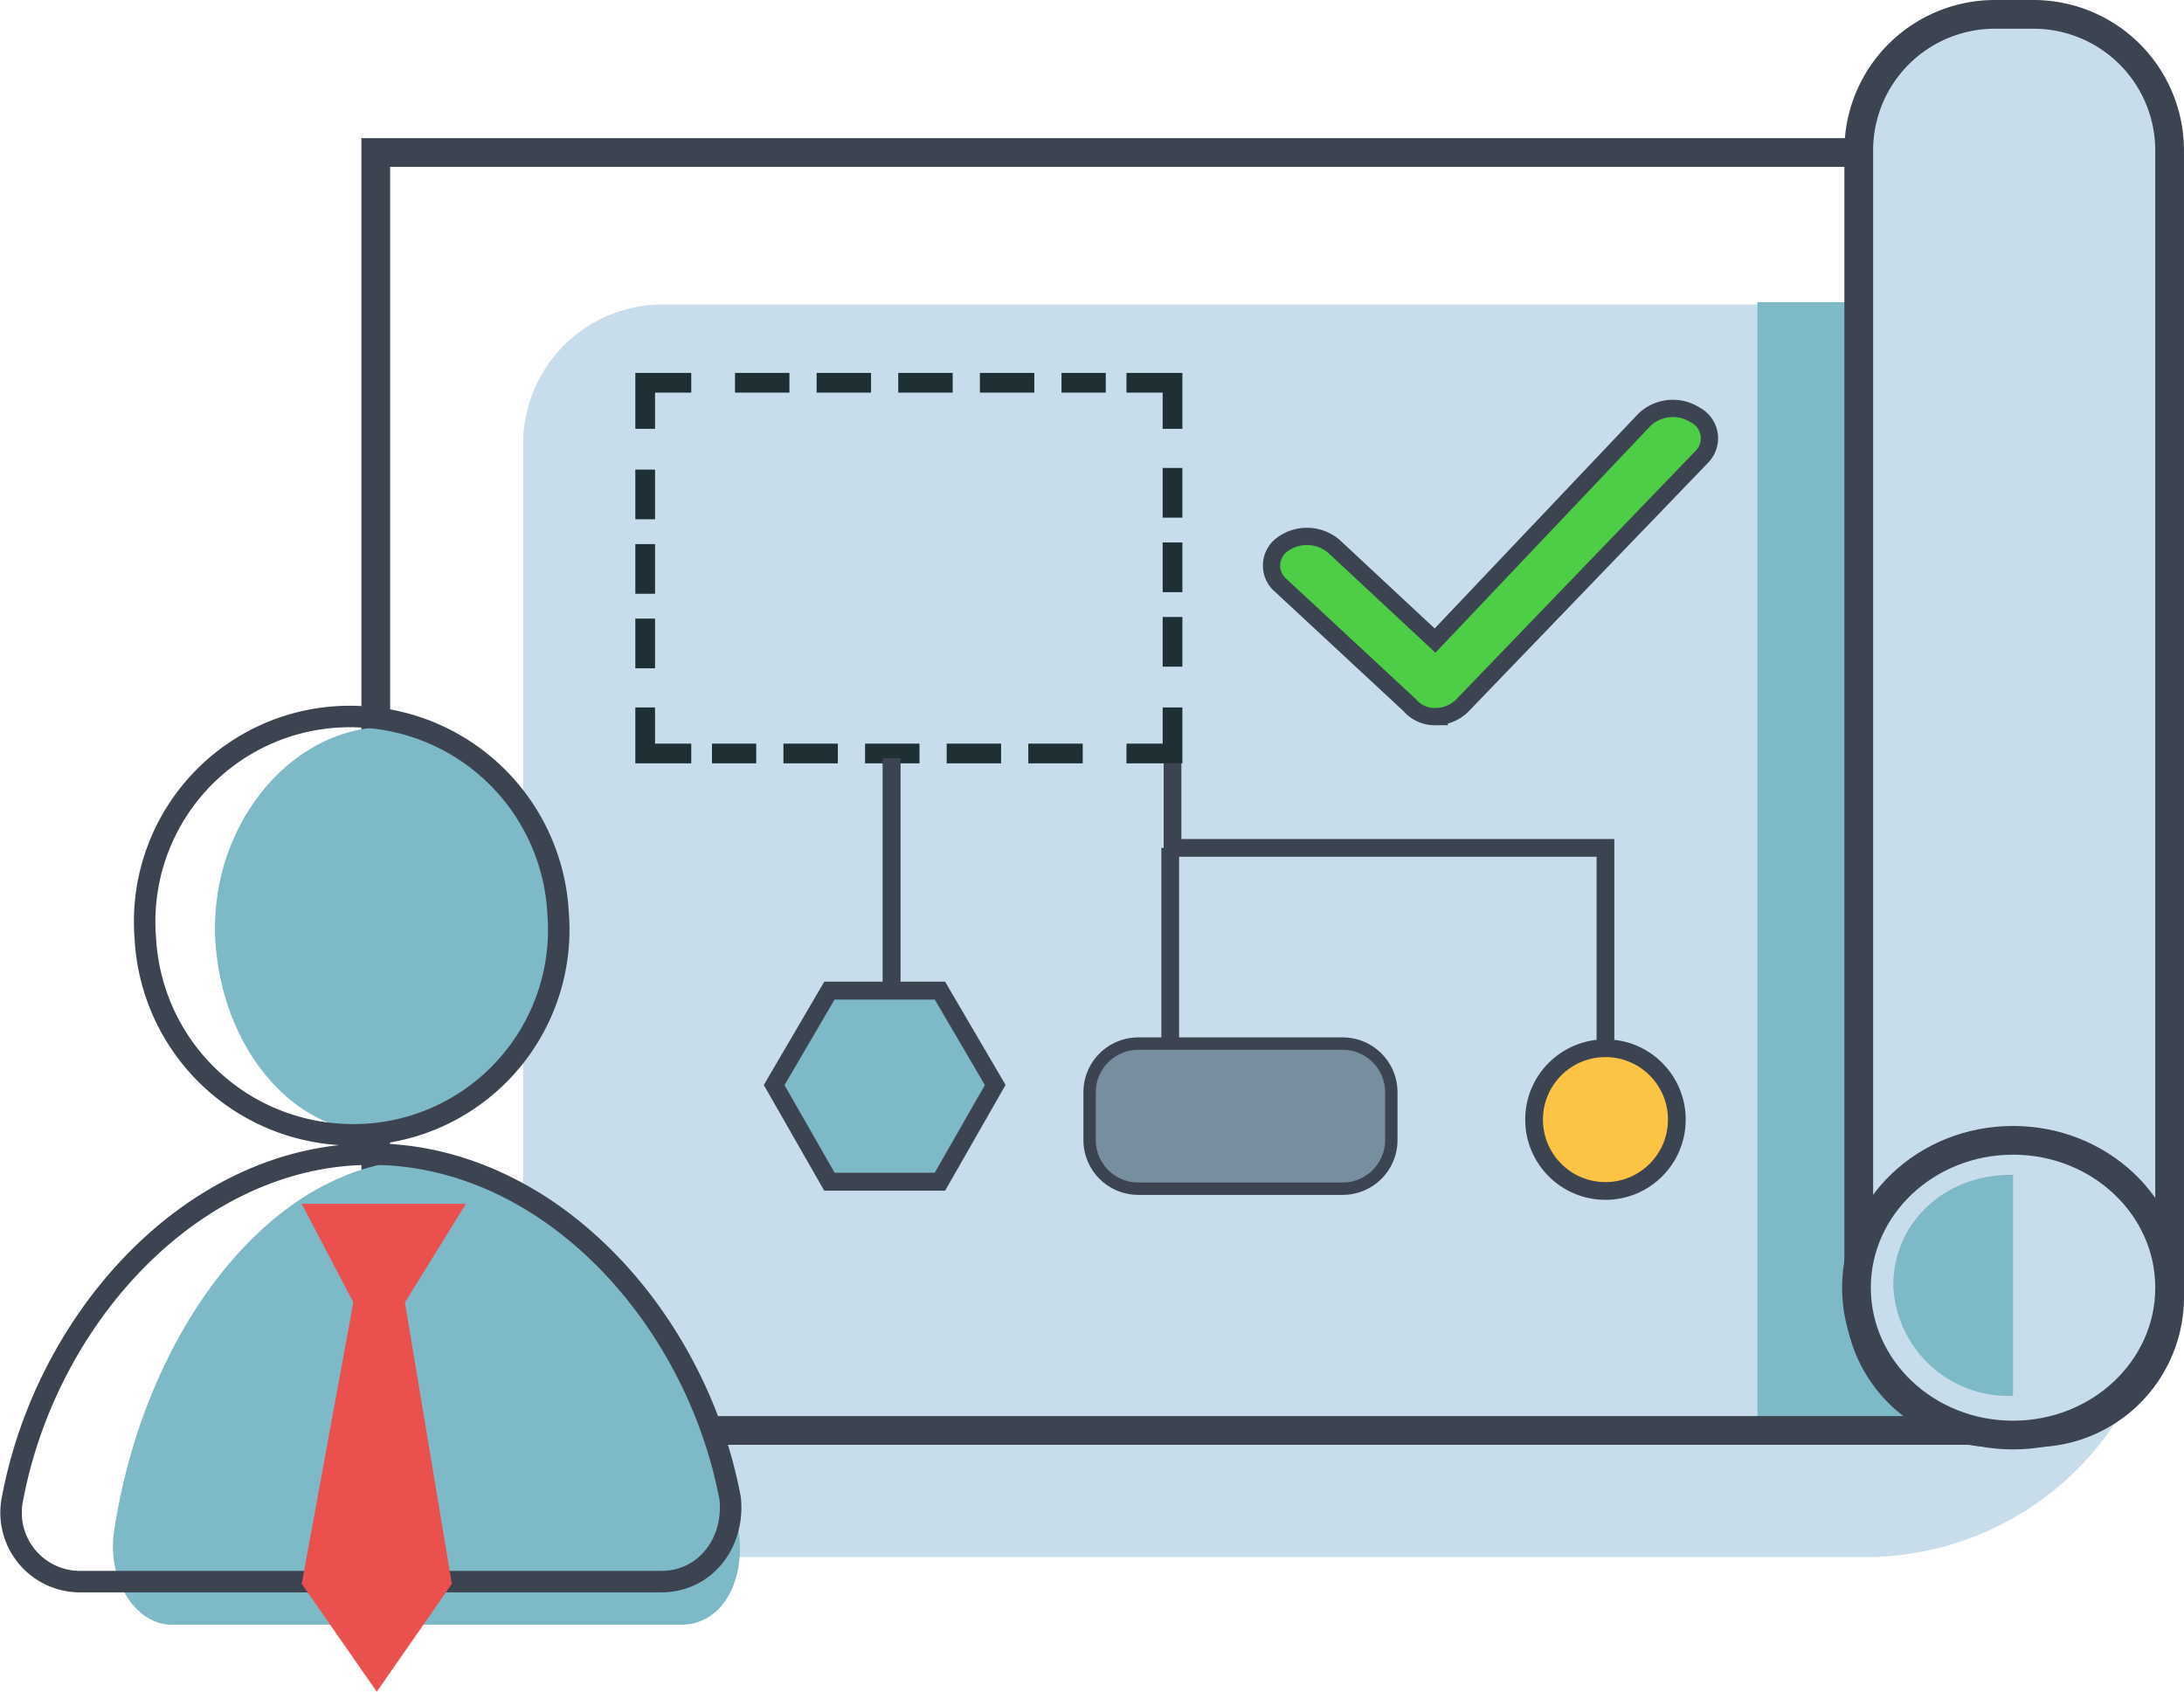 <svg xmlns="http://www.w3.org/2000/svg" width="152.027" height="117.771" viewBox="0 0 152.027 117.771">
  <g id="Marketing" transform="translate(2.964 1)">
    <g id="Group_223" data-name="Group 223" transform="translate(0 0)">
      <path id="Path_360" data-name="Path 360" d="M121.892,106.1H38.378A9.715,9.715,0,0,1,28.6,96.323V28.678A9.715,9.715,0,0,1,38.378,18.9h94.735a9.715,9.715,0,0,1,9.778,9.778V85.1A20.866,20.866,0,0,1,121.892,106.1Z" transform="translate(4.852 1.297)" fill="#c7ddeb"/>
      <rect id="Rectangle_194" data-name="Rectangle 194" width="17.793" height="78.224" transform="translate(119.37 20.037)" fill="#7eb9c7"/>
      <rect id="Rectangle_195" data-name="Rectangle 195" width="114.131" height="88.964" transform="translate(23.193 9.618)" fill="none" stroke="#3d4451" stroke-miterlimit="10" stroke-width="2"/>
      <path id="Path_361" data-name="Path 361" d="M98.782,105.042H96.057A9.475,9.475,0,0,1,86.6,95.585V15.757A9.475,9.475,0,0,1,96.057,6.3h2.725a9.475,9.475,0,0,1,9.457,9.457V95.745A9.442,9.442,0,0,1,98.782,105.042Z" transform="translate(39.823 -6.3)" fill="#c7ddeb" stroke="#3d4451" stroke-miterlimit="10" stroke-width="2"/>
      <ellipse id="Ellipse_31" data-name="Ellipse 31" cx="10.9" cy="10.259" rx="10.9" ry="10.259" transform="translate(126.263 78.385)" fill="#c7ddeb" stroke="#3d4451" stroke-miterlimit="10" stroke-width="2"/>
      <path id="Path_362" data-name="Path 362" d="M96.275,56.7h0c-4.649,0-8.175,3.366-8.175,7.694a8.017,8.017,0,0,0,8.175,7.694h.16V56.7Z" transform="translate(40.728 24.089)" fill="#7eb9c7"/>
      <g id="Group_219" data-name="Group 219" transform="translate(78.495 50.974)">
        <line id="Line_81" data-name="Line 81" y1="13.785" transform="translate(0 7.053)" fill="none" stroke="#3d4451" stroke-miterlimit="10" stroke-width="1.234"/>
        <path id="Path_372" data-name="Path 372" d="M86.936,60.221V45.153H56.8V38.1" transform="translate(-56.64 -38.1)" fill="none" stroke="#3d4451" stroke-miterlimit="10" stroke-width="1.234"/>
      </g>
      <ellipse id="Ellipse_32" data-name="Ellipse 32" cx="4.969" cy="4.969" rx="4.969" ry="4.969" transform="translate(103.822 71.973)" fill="#fdc345" stroke="#3d4451" stroke-miterlimit="10" stroke-width="1.235"/>
      <path id="Path_373" data-name="Path 373" d="M51.041,48.7H43.347L39.5,55.272,43.347,62h7.694l3.847-6.732Z" transform="translate(11.424 19.265)" fill="#7eb9c7" stroke="#3d4451" stroke-miterlimit="10" stroke-width="1.248"/>
      <g id="Group_222" data-name="Group 222" transform="translate(41.947 25.647)">
        <g id="Group_221" data-name="Group 221">
          <g id="Group_220" data-name="Group 220">
            <path id="Path_374" data-name="Path 374" d="M58.006,36.4v3.206H54.8" transform="translate(-21.298 -13.798)" fill="none" stroke="#1e3033" stroke-miterlimit="10" stroke-width="1.372"/>
            <line id="Line_82" data-name="Line 82" x1="25.808" transform="translate(4.649 25.808)" fill="none" stroke="#1e3033" stroke-miterlimit="10" stroke-width="1.372" stroke-dasharray="3.788 1.894"/>
            <path id="Path_375" data-name="Path 375" d="M37.106,39.606H33.9V36.4" transform="translate(-33.9 -13.798)" fill="none" stroke="#1e3033" stroke-miterlimit="10" stroke-width="1.372"/>
            <line id="Line_83" data-name="Line 83" y1="15.388" transform="translate(0 4.488)" fill="none" stroke="#1e3033" stroke-miterlimit="10" stroke-width="1.372" stroke-dasharray="3.458 1.729"/>
            <path id="Path_376" data-name="Path 376" d="M33.9,25.506V22.3h3.206" transform="translate(-33.9 -22.3)" fill="none" stroke="#1e3033" stroke-miterlimit="10" stroke-width="1.372"/>
            <line id="Line_84" data-name="Line 84" x2="25.808" transform="translate(6.252)" fill="none" stroke="#1e3033" stroke-miterlimit="10" stroke-width="1.372" stroke-dasharray="3.788 1.894"/>
            <path id="Path_377" data-name="Path 377" d="M54.8,22.3h3.206v3.206" transform="translate(-21.298 -22.3)" fill="none" stroke="#1e3033" stroke-miterlimit="10" stroke-width="1.372"/>
            <line id="Line_85" data-name="Line 85" y2="15.228" transform="translate(36.708 5.931)" fill="none" stroke="#1e3033" stroke-miterlimit="10" stroke-width="1.372" stroke-dasharray="3.458 1.729"/>
          </g>
        </g>
      </g>
      <line id="Line_86" data-name="Line 86" y1="16.19" transform="translate(59.099 51.776)" fill="none" stroke="#3d4451" stroke-miterlimit="10" stroke-width="1.248"/>
      <path id="Path_378" data-name="Path 378" d="M70.833,61.1H56.566A3.386,3.386,0,0,1,53.2,57.732V54.366A3.386,3.386,0,0,1,56.566,51H70.833A3.386,3.386,0,0,1,74.2,54.366v3.366A3.386,3.386,0,0,1,70.833,61.1Z" transform="translate(19.684 20.652)" fill="#768e9d" stroke="#3d4451" stroke-linejoin="round" stroke-miterlimit="10" stroke-width="0.863"/>
    </g>
    <path id="Path_379" data-name="Path 379" d="M72.483,44.867a2.3,2.3,0,0,1-1.763-.8L61.743,35.73a1.809,1.809,0,0,1,.16-2.885A2.894,2.894,0,0,1,65.43,33l7.053,6.572L87.07,24.189a2.873,2.873,0,0,1,3.527-.321,1.828,1.828,0,0,1,.481,2.885L74.406,44.065a2.655,2.655,0,0,1-1.924.8Z" transform="translate(24.446 4.023)" fill="#4ece46" stroke="#3d4451" stroke-miterlimit="10" stroke-width="1.201"/>
    <g id="Group_302" data-name="Group 302" transform="translate(-212)">
      <g id="Group_300" data-name="Group 300" transform="translate(216.703 51.89)">
        <g id="Group_184" data-name="Group 184">
          <g id="Group_183" data-name="Group 183" transform="translate(0.192 -4.277)">
            <path id="Path_332" data-name="Path 332" d="M63.251,33.434c6.883.434,12.956-6.512,12.551-14.761-.4-6.946-5.263-13.024-11.336-13.458-6.883-.434-12.956,6.512-12.551,14.761C52.319,27.356,57.178,33.434,63.251,33.434Z" transform="translate(-44.79 -3.196)" fill="#7eb9c7"/>
            <path id="Path_333" data-name="Path 333" d="M89.942,46.288c2.822,0,4.434-2.944,4.031-6.309C91.957,26.1,82.686,13.9,72.206,13.9c-10.883,0-19.751,12.2-21.767,26.079-.4,3.365,1.612,6.309,4.031,6.309Z" transform="translate(-50.387 18.205)" fill="#7eb9c7"/>
          </g>
        </g>
      </g>
      <g id="Group_301" data-name="Group 301" transform="translate(209.798 48.89)">
        <g id="Group_186" data-name="Group 186">
          <path id="Path_334" data-name="Path 334" d="M63.415,33.085A14.278,14.278,0,0,0,78.466,17.691,14.444,14.444,0,0,0,64.783,4.009,14.278,14.278,0,0,0,49.732,19.4,14.444,14.444,0,0,0,63.415,33.085Z" transform="translate(-40.379 -3.996)" fill="none" stroke="#3d4451" stroke-miterlimit="10" stroke-width="1.496"/>
          <path id="Path_335" data-name="Path 335" d="M92.237,42.66c3.079,0,5.131-2.737,4.789-5.815C94.631,24.188,84.369,12.9,72.054,12.9S49.478,24.188,47.083,36.845a4.8,4.8,0,0,0,4.789,5.815Z" transform="translate(-46.966 17.556)" fill="none" stroke="#3d4451" stroke-miterlimit="10" stroke-width="1.496"/>
        </g>
      </g>
      <path id="Path_461" data-name="Path 461" d="M39.2,37.2H50.63l-4.246,6.858,3.266,19.595-5.225,7.511L39.2,63.653l3.592-19.595Z" transform="translate(190.839 45.607)" fill="#ea504d"/>
    </g>
  </g>
</svg>
